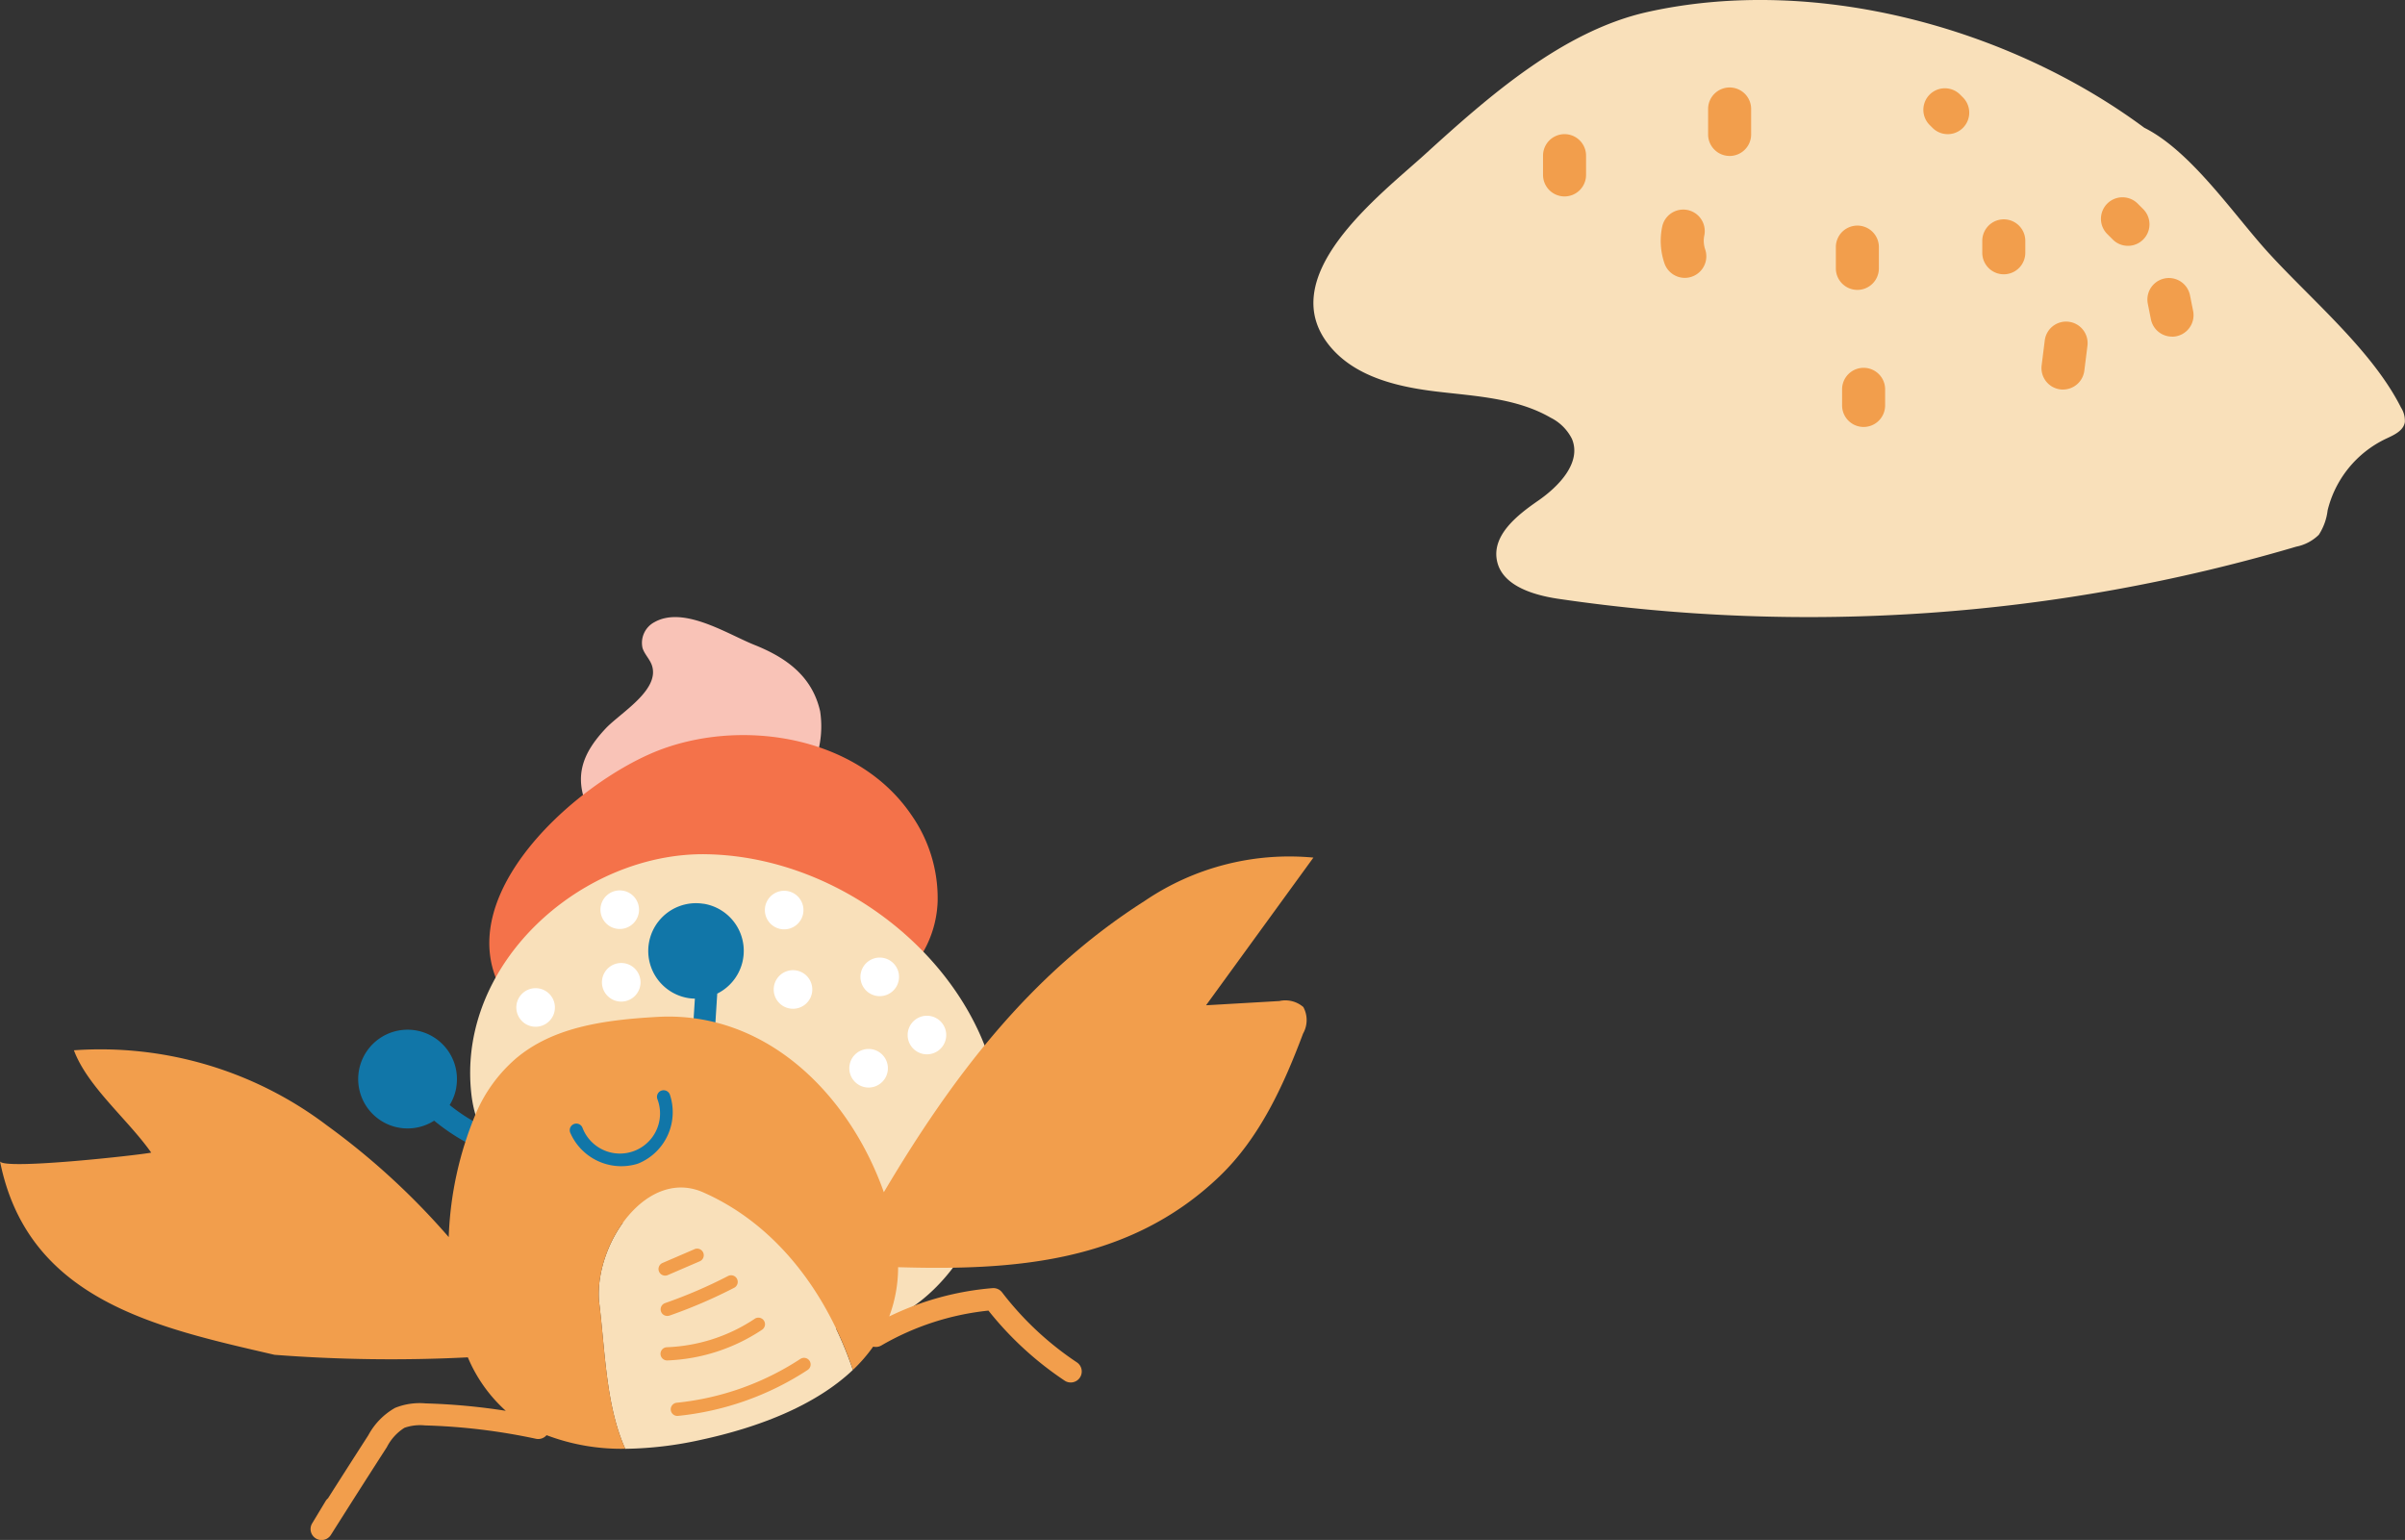 <svg xmlns="http://www.w3.org/2000/svg" xmlns:xlink="http://www.w3.org/1999/xlink" width="179.924" height="115.22" viewBox="0 0 179.924 115.22">
  <rect x="0" y="0" width="179.924" height="115.22" fill="#333333" stroke="none"/>
  <defs>
    <clipPath id="clip-path">
      <rect id="長方形_42" data-name="長方形 42" width="98.259" height="69.05" fill="none"/>
    </clipPath>
    <clipPath id="clip-path-2">
      <rect id="長方形_115" data-name="長方形 115" width="81.666" height="46.17" fill="none"/>
    </clipPath>
  </defs>
  <g id="グループ_260" data-name="グループ 260" transform="translate(-714.5 -4065)">
    <g id="グループ_88" data-name="グループ 88" transform="translate(714.5 4111.17)">
      <g id="グループ_87" data-name="グループ 87" clip-path="url(#clip-path)">
        <path id="パス_666" data-name="パス 666" d="M109.984.087a2.812,2.812,0,0,0-.737.283,1.754,1.754,0,0,0-.91,1.941c.147.469.539.828.7,1.293.634,1.851-2.367,3.568-3.457,4.731-1.663,1.776-2.4,3.483-1.386,5.857,1.9,4.416,7.46,3.455,11.078,2.085a10.3,10.3,0,0,0,4.972-3.643,7.512,7.512,0,0,0,1.381-5.587c-.593-2.62-2.533-4.012-4.9-4.959-1.815-.726-4.607-2.5-6.74-2" transform="translate(-60.269 0)" fill="#f9c3b7"/>
        <path id="パス_667" data-name="パス 667" d="M100.4,22.086c-6.563,2.35-17.737,12.262-10.866,19.772,3.329,3.639,6.677,1.9,10.666,1.533,6.29-.586,12.7.375,17.967-4.048a8.131,8.131,0,0,0,2.753-5.891c0-.023,0-.045,0-.068a10.854,10.854,0,0,0-1.979-6.352c-3.928-5.763-12.269-7.192-18.543-4.946" transform="translate(-50.771 -12.245)" fill="#f4724a"/>
        <path id="パス_668" data-name="パス 668" d="M101.683,42.35c-8.292-.168-16.737,6.43-17.651,14.867a14.055,14.055,0,0,0,0,2.989c.533,5.047,4.427,6.938,8.693,8.635a69.81,69.81,0,0,1,12.286,6.25c2.089,1.327,4.314,2.677,6.786,2.788,3.414.154,6.525-2.134,8.511-4.915,9.9-13.86-3.829-30.313-18.622-30.613" transform="translate(-48.778 -24.605)" fill="#f9e0ba"/>
        <path id="パス_669" data-name="パス 669" d="M114.8,102.274c-4.227-1.948-8.176,3.72-7.871,8.061.463,3.681.5,7.824,1.966,11.09a27.5,27.5,0,0,0,5.647-.667c4.335-.934,8.569-2.563,11.385-5.233-1.94-5.729-5.672-10.817-11.127-13.252" transform="translate(-62.122 -59.195)" fill="#f9e0ba"/>
        <path id="パス_670" data-name="パス 670" d="M119.9,51.139a3.573,3.573,0,1,0-1.145,7.054,3.516,3.516,0,0,0,.488.041l-.233,3.689,1.643.1.263-4.165a3.571,3.571,0,0,0-1.016-6.724" transform="translate(-67.257 -29.686)" fill="#1176a8"/>
        <path id="パス_671" data-name="パス 671" d="M71.325,78.014a3.694,3.694,0,1,0-1.655,2.51,15.239,15.239,0,0,0,3.482,2.16l.668-1.5a13.572,13.572,0,0,1-2.991-1.83,3.673,3.673,0,0,0,.5-1.335" transform="translate(-37.189 -42.845)" fill="#1176a8"/>
        <path id="パス_672" data-name="パス 672" d="M95.742,53.5l-5.514.319,8.031-11.049a19.261,19.261,0,0,0-12.637,3.251C77,51.512,71.165,59.3,66.122,67.806,63.525,60.465,57.3,54.243,49.2,54.688c-4.245.233-7.9.832-10.6,3.111a11.248,11.248,0,0,0-3.011,4.145,26.217,26.217,0,0,0-2.019,9.22,54.086,54.086,0,0,0-9.1-8.348,28.072,28.072,0,0,0-18.94-5.629c1.018,2.727,4.044,5.178,5.783,7.657C10.417,65.03.137,66.17,0,65.483c2.076,10.45,11.793,12.459,20.538,14.488A113.632,113.632,0,0,0,35,80.161a11.228,11.228,0,0,0,2.838,4,47.34,47.34,0,0,0-6-.555,4.917,4.917,0,0,0-2.282.336,5.156,5.156,0,0,0-2,2.046c-1.006,1.563-2.018,3.144-3.02,4.723a.824.824,0,0,0-.178.207l-1,1.657a.823.823,0,0,0,1.4.866c1.378-2.183,2.785-4.39,4.183-6.56a3.7,3.7,0,0,1,1.314-1.447,3.538,3.538,0,0,1,1.537-.18,45.62,45.62,0,0,1,8.305,1,.821.821,0,0,0,.794-.27A15.746,15.746,0,0,0,46.778,87c-1.466-3.266-1.5-7.409-1.966-11.09-.305-4.341,3.644-10.009,7.871-8.061,5.455,2.434,9.187,7.522,11.127,13.252a11.729,11.729,0,0,0,1.514-1.742.823.823,0,0,0,.612-.086,20.053,20.053,0,0,1,8.012-2.609,24.994,24.994,0,0,0,5.7,5.24.823.823,0,1,0,.913-1.37,23.349,23.349,0,0,1-5.591-5.232.823.823,0,0,0-.719-.319A21.7,21.7,0,0,0,66.527,77.1a10.561,10.561,0,0,0,.663-3.684c8.607.251,17.273-.309,24.047-6.8,3-2.879,4.786-6.785,6.249-10.68a2.046,2.046,0,0,0,.021-1.983,2.059,2.059,0,0,0-1.766-.458" transform="translate(0 -24.774)" fill="#f29e4c"/>
        <path id="パス_673" data-name="パス 673" d="M108.584,84.529a.494.494,0,0,0-.287.637,3,3,0,0,1-5.6,2.154.494.494,0,1,0-.92.359,4.165,4.165,0,0,0,4.96,2.342c.064-.02.127-.042.189-.067a4.151,4.151,0,0,0,2.3-5.139.5.5,0,0,0-.637-.287" transform="translate(-59.114 -49.095)" fill="#1176a8"/>
        <path id="パス_674" data-name="パス 674" d="M108.221,48.879a1.443,1.443,0,1,0,1.814.936,1.443,1.443,0,0,0-1.814-.936" transform="translate(-62.296 -28.36)" fill="#fff"/>
        <path id="パス_675" data-name="パス 675" d="M93.2,66.338a1.443,1.443,0,1,0,1.814.936,1.444,1.444,0,0,0-1.814-.936" transform="translate(-53.568 -38.504)" fill="#fff"/>
        <path id="パス_676" data-name="パス 676" d="M108.491,61.843a1.444,1.444,0,1,0,1.814.937,1.444,1.444,0,0,0-1.814-.937" transform="translate(-62.453 -35.893)" fill="#fff"/>
        <path id="パス_677" data-name="パス 677" d="M154.645,60.875a1.443,1.443,0,1,0,1.814.936,1.443,1.443,0,0,0-1.814-.936" transform="translate(-89.269 -35.33)" fill="#fff"/>
        <path id="パス_678" data-name="パス 678" d="M152.659,77.2a1.443,1.443,0,1,0,1.814.936,1.443,1.443,0,0,0-1.814-.936" transform="translate(-88.116 -44.818)" fill="#fff"/>
        <path id="パス_679" data-name="パス 679" d="M163.074,71.263a1.443,1.443,0,1,0,1.814.936,1.443,1.443,0,0,0-1.814-.936" transform="translate(-94.167 -41.366)" fill="#fff"/>
        <path id="パス_680" data-name="パス 680" d="M137.58,48.946a1.443,1.443,0,1,0,1.814.936,1.444,1.444,0,0,0-1.814-.936" transform="translate(-79.354 -28.399)" fill="#fff"/>
        <path id="パス_681" data-name="パス 681" d="M139.159,63.126a1.443,1.443,0,1,0,1.814.936,1.443,1.443,0,0,0-1.814-.936" transform="translate(-80.272 -36.638)" fill="#fff"/>
        <path id="パス_682" data-name="パス 682" d="M129.463,132.374a20.7,20.7,0,0,1-9.25,3.276.494.494,0,0,0,.1.983,21.681,21.681,0,0,0,9.694-3.433.494.494,0,1,0-.542-.826" transform="translate(-69.589 -76.866)" fill="#f29e4c"/>
        <path id="パス_683" data-name="パス 683" d="M124.993,125.2a12.711,12.711,0,0,1-6.574,2.129.494.494,0,1,0,.034.988,13.708,13.708,0,0,0,7.092-2.3.494.494,0,0,0-.551-.82" transform="translate(-68.527 -72.699)" fill="#f29e4c"/>
        <path id="パス_684" data-name="パス 684" d="M123,117.6a36.387,36.387,0,0,1-4.721,2.03.494.494,0,0,0,.312.937l.013,0a37.41,37.41,0,0,0,4.85-2.085A.494.494,0,0,0,123,117.6" transform="translate(-68.531 -68.299)" fill="#f29e4c"/>
        <path id="パス_685" data-name="パス 685" d="M120.279,112.835l-2.38,1.025a.494.494,0,0,0,.345.925l.046-.017,2.38-1.026a.494.494,0,1,0-.391-.907" transform="translate(-68.33 -65.537)" fill="#f29e4c"/>
      </g>
    </g>
    <g id="グループ_208" data-name="グループ 208" transform="translate(812.759 4065)">
      <g id="グループ_207" data-name="グループ 207" transform="translate(0 0)" clip-path="url(#clip-path-2)">
        <path id="パス_1129" data-name="パス 1129" d="M62.174,9.568C51.97,2,37.446-1.883,24.98.9,18.625,2.322,13.033,7.284,8.354,11.54,4.99,14.6-3.22,20.793,1.354,26.046c1.92,2.2,5.017,2.913,7.92,3.257s5.949.486,8.477,1.95a3.553,3.553,0,0,1,1.59,1.583c.74,1.765-.966,3.548-2.541,4.635s-3.429,2.567-3.074,4.448S16.392,44.513,18.3,44.8A128.884,128.884,0,0,0,73.533,40.9a3.327,3.327,0,0,0,1.684-.887,4.274,4.274,0,0,0,.659-1.829,8.052,8.052,0,0,1,4.346-5.348c.6-.28,1.32-.592,1.431-1.243a1.845,1.845,0,0,0-.287-1.1c-2.147-4.258-6.65-8.009-9.895-11.557-2.587-2.829-5.791-7.619-9.3-9.372" transform="translate(0 0)" fill="#f9e0ba"/>
        <path id="パス_1130" data-name="パス 1130" d="M22.955,17.142a1.61,1.61,0,0,1-1.61-1.61v-1.4a1.61,1.61,0,1,1,3.219,0v1.4a1.61,1.61,0,0,1-1.61,1.61" transform="translate(-4.166 -2.445)" fill="#f29e4c"/>
        <path id="パス_1131" data-name="パス 1131" d="M34.087,24.592a1.612,1.612,0,0,1-1.524-1.09,5.179,5.179,0,0,1-.168-2.741,1.609,1.609,0,1,1,3.15.662,1.989,1.989,0,0,0,.065,1.038,1.611,1.611,0,0,1-1.524,2.131" transform="translate(-6.301 -3.802)" fill="#f29e4c"/>
        <path id="パス_1132" data-name="パス 1132" d="M38.3,13.265a1.609,1.609,0,0,1-1.61-1.61V9.792a1.61,1.61,0,1,1,3.219,0v1.864a1.61,1.61,0,0,1-1.61,1.61" transform="translate(-7.161 -1.597)" fill="#f29e4c"/>
        <path id="パス_1133" data-name="パス 1133" d="M50.174,25.774a1.61,1.61,0,0,1-1.61-1.61V22.533a1.61,1.61,0,0,1,3.219,0v1.631a1.61,1.61,0,0,1-1.61,1.61" transform="translate(-9.478 -4.084)" fill="#f29e4c"/>
        <path id="パス_1134" data-name="パス 1134" d="M50.754,38.628a1.61,1.61,0,0,1-1.61-1.61V35.853a1.61,1.61,0,1,1,3.219,0v1.165a1.61,1.61,0,0,1-1.61,1.61" transform="translate(-9.591 -6.683)" fill="#f29e4c"/>
        <path id="パス_1135" data-name="パス 1135" d="M63.785,24.494a1.61,1.61,0,0,1-1.61-1.61v-.932a1.61,1.61,0,0,1,3.219,0v.932a1.61,1.61,0,0,1-1.61,1.61" transform="translate(-12.135 -3.971)" fill="#f29e4c"/>
        <path id="パス_1136" data-name="パス 1136" d="M58.516,11.634a1.6,1.6,0,0,1-1.138-.472l-.23-.229a1.61,1.61,0,0,1,2.27-2.283l.237.237a1.61,1.61,0,0,1-1.138,2.748" transform="translate(-11.061 -1.597)" fill="#f29e4c"/>
        <path id="パス_1137" data-name="パス 1137" d="M69.289,34.983a1.557,1.557,0,0,1-.2-.013,1.608,1.608,0,0,1-1.4-1.8l.233-1.864a1.609,1.609,0,1,1,3.194.4l-.233,1.864a1.609,1.609,0,0,1-1.594,1.41" transform="translate(-13.208 -5.835)" fill="#f29e4c"/>
        <path id="パス_1138" data-name="パス 1138" d="M79.364,30.23a1.61,1.61,0,0,1-1.577-1.293l-.233-1.166a1.609,1.609,0,0,1,3.156-.632l.233,1.165a1.61,1.61,0,0,1-1.262,1.9,1.642,1.642,0,0,1-.317.031" transform="translate(-15.13 -5.044)" fill="#f29e4c"/>
        <path id="パス_1139" data-name="パス 1139" d="M75.222,21.968a1.6,1.6,0,0,1-1.136-.47l-.433-.432a1.61,1.61,0,0,1,2.273-2.28l.433.433a1.61,1.61,0,0,1-1.136,2.749" transform="translate(-14.282 -3.575)" fill="#f29e4c"/>
      </g>
    </g>
  </g>
</svg>
